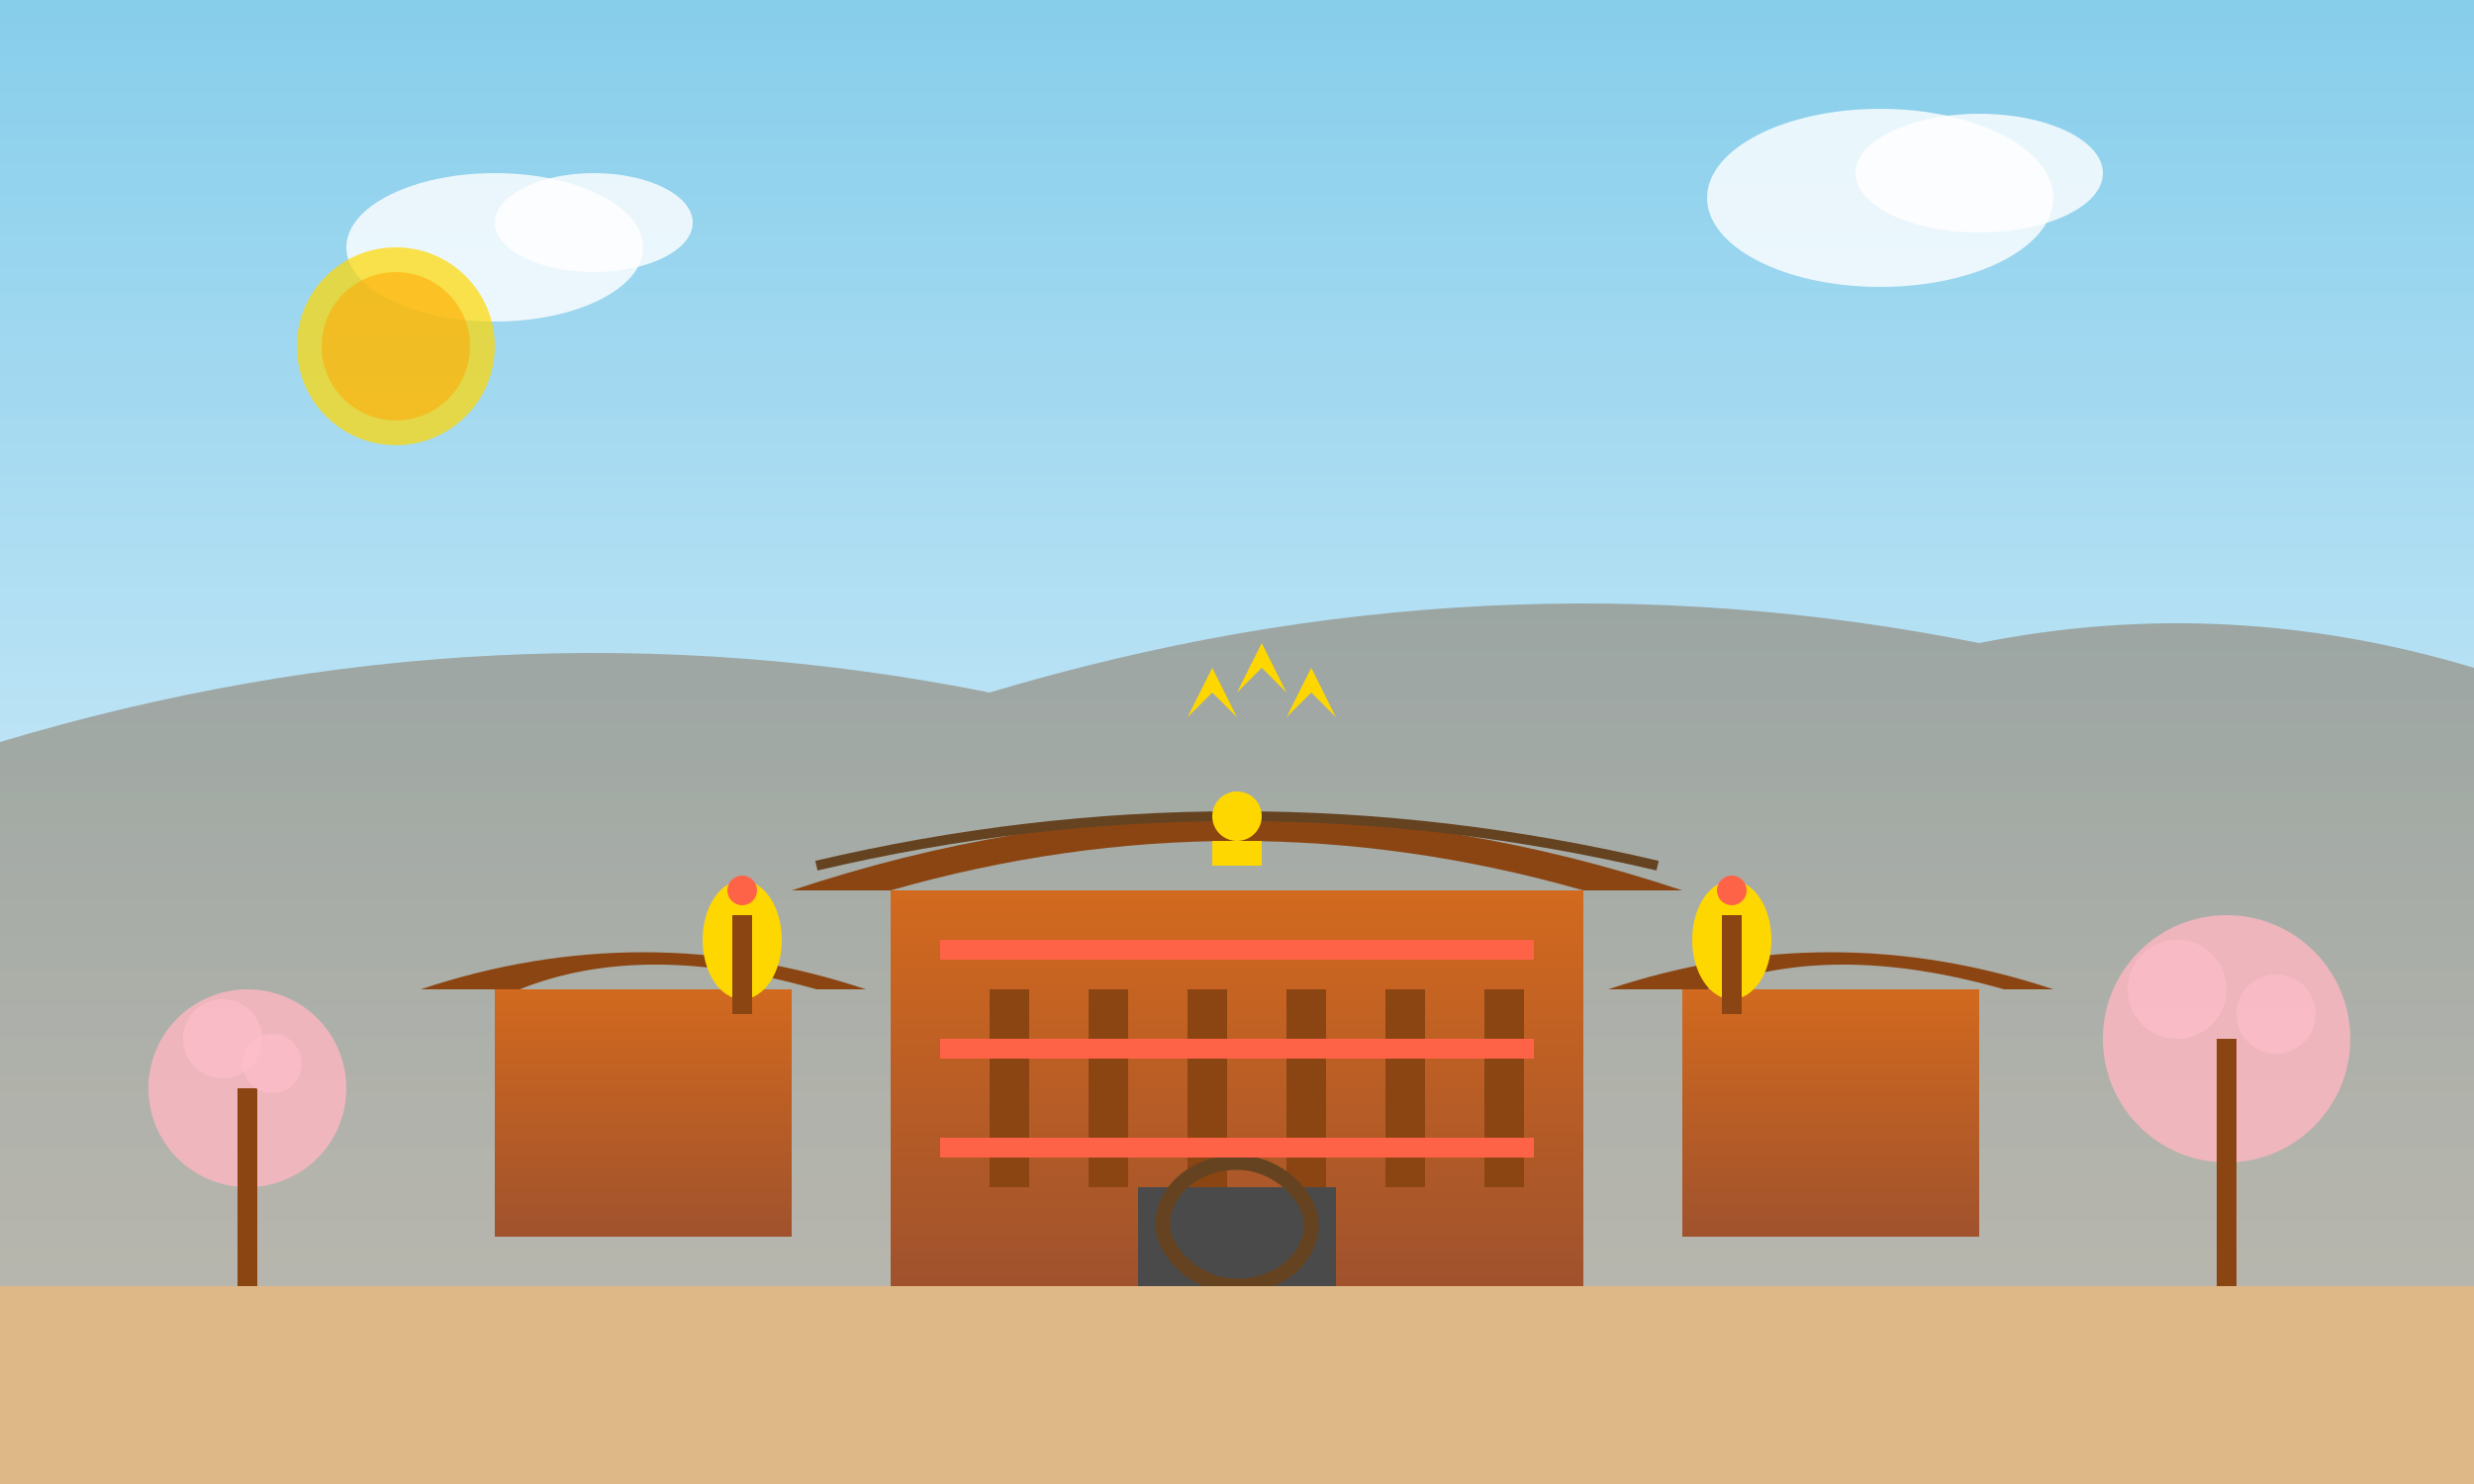 <svg width="500" height="300" viewBox="0 0 500 300" fill="none" xmlns="http://www.w3.org/2000/svg">
  <rect x="0" y="0" width="500" height="300" fill="#333333" stroke="none"/>
  <!-- Sky gradient background -->
  <defs>
    <linearGradient id="skyGradient" x1="0%" y1="0%" x2="0%" y2="100%">
      <stop offset="0%" style="stop-color:#87CEEB;stop-opacity:1" />
      <stop offset="100%" style="stop-color:#F0F8FF;stop-opacity:1" />
    </linearGradient>
    <linearGradient id="mountainGradient" x1="0%" y1="0%" x2="0%" y2="100%">
      <stop offset="0%" style="stop-color:#8B7D6B;stop-opacity:1" />
      <stop offset="100%" style="stop-color:#A0937D;stop-opacity:1" />
    </linearGradient>
    <linearGradient id="palaceGradient" x1="0%" y1="0%" x2="0%" y2="100%">
      <stop offset="0%" style="stop-color:#D2691E;stop-opacity:1" />
      <stop offset="100%" style="stop-color:#A0522D;stop-opacity:1" />
    </linearGradient>
  </defs>
  
  <!-- Sky background -->
  <rect width="500" height="300" fill="url(#skyGradient)"/>
  
  <!-- Mountains in background -->
  <path d="M0 150 Q100 120 200 140 Q300 110 400 130 Q450 120 500 135 L500 300 L0 300 Z" fill="url(#mountainGradient)" opacity="0.6"/>
  
  <!-- Traditional Korean palace/temple complex -->
  <!-- Main palace building -->
  <rect x="180" y="180" width="140" height="80" fill="url(#palaceGradient)"/>
  
  <!-- Traditional Korean roof -->
  <path d="M160 180 Q250 150 340 180 L320 180 Q250 160 180 180 Z" fill="#8B4513"/>
  <path d="M165 175 Q250 155 335 175" stroke="#654321" stroke-width="2" fill="none"/>
  
  <!-- Palace pillars -->
  <rect x="200" y="200" width="8" height="40" fill="#8B4513"/>
  <rect x="220" y="200" width="8" height="40" fill="#8B4513"/>
  <rect x="240" y="200" width="8" height="40" fill="#8B4513"/>
  <rect x="260" y="200" width="8" height="40" fill="#8B4513"/>
  <rect x="280" y="200" width="8" height="40" fill="#8B4513"/>
  <rect x="300" y="200" width="8" height="40" fill="#8B4513"/>
  
  <!-- Decorative roof elements -->
  <circle cx="250" cy="165" r="5" fill="#FFD700"/>
  <rect x="245" y="170" width="10" height="5" fill="#FFD700"/>
  
  <!-- Side buildings -->
  <rect x="100" y="200" width="60" height="50" fill="url(#palaceGradient)"/>
  <path d="M85 200 Q130 185 175 200 L165 200 Q130 190 105 200 Z" fill="#8B4513"/>
  
  <rect x="340" y="200" width="60" height="50" fill="url(#palaceGradient)"/>
  <path d="M325 200 Q370 185 415 200 L405 200 Q370 190 345 200 Z" fill="#8B4513"/>
  
  <!-- Traditional Korean gate -->
  <rect x="230" y="240" width="40" height="20" fill="#4A4A4A"/>
  <rect x="235" y="235" width="30" height="25" rx="15" fill="none" stroke="#654321" stroke-width="3"/>
  
  <!-- Ground and courtyard -->
  <rect x="0" y="260" width="500" height="40" fill="#DEB887"/>
  
  <!-- Traditional patterns on buildings -->
  <rect x="190" y="190" width="120" height="4" fill="#FF6347"/>
  <rect x="190" y="210" width="120" height="4" fill="#FF6347"/>
  <rect x="190" y="230" width="120" height="4" fill="#FF6347"/>
  
  <!-- Cherry blossom trees -->
  <circle cx="50" cy="220" r="20" fill="#FFB6C1" opacity="0.8"/>
  <rect x="48" y="220" width="4" height="40" fill="#8B4513"/>
  <circle cx="45" cy="210" r="8" fill="#FFC0CB" opacity="0.6"/>
  <circle cx="55" cy="215" r="6" fill="#FFC0CB" opacity="0.6"/>
  
  <circle cx="450" cy="210" r="25" fill="#FFB6C1" opacity="0.8"/>
  <rect x="448" y="210" width="4" height="50" fill="#8B4513"/>
  <circle cx="440" cy="200" r="10" fill="#FFC0CB" opacity="0.6"/>
  <circle cx="460" cy="205" r="8" fill="#FFC0CB" opacity="0.6"/>
  
  <!-- Traditional Korean lanterns -->
  <ellipse cx="150" cy="190" rx="8" ry="12" fill="#FFD700"/>
  <rect x="148" y="185" width="4" height="20" fill="#8B4513"/>
  <circle cx="150" cy="180" r="3" fill="#FF6347"/>
  
  <ellipse cx="350" cy="190" rx="8" ry="12" fill="#FFD700"/>
  <rect x="348" y="185" width="4" height="20" fill="#8B4513"/>
  <circle cx="350" cy="180" r="3" fill="#FF6347"/>
  
  <!-- Clouds -->
  <ellipse cx="100" cy="50" rx="30" ry="15" fill="white" opacity="0.8"/>
  <ellipse cx="120" cy="45" rx="20" ry="10" fill="white" opacity="0.8"/>
  <ellipse cx="380" cy="40" rx="35" ry="18" fill="white" opacity="0.8"/>
  <ellipse cx="400" cy="35" rx="25" ry="12" fill="white" opacity="0.8"/>
  
  <!-- Sun -->
  <circle cx="80" cy="70" r="20" fill="#FFD700" opacity="0.7"/>
  <circle cx="80" cy="70" r="15" fill="#FFA500" opacity="0.5"/>
  
  <!-- Traditional Korean decorative elements -->
  <path d="M250 140 L255 130 L260 140 L255 135 Z" fill="#FFD700"/>
  <path d="M240 145 L245 135 L250 145 L245 140 Z" fill="#FFD700"/>
  <path d="M260 145 L265 135 L270 145 L265 140 Z" fill="#FFD700"/>
</svg>
